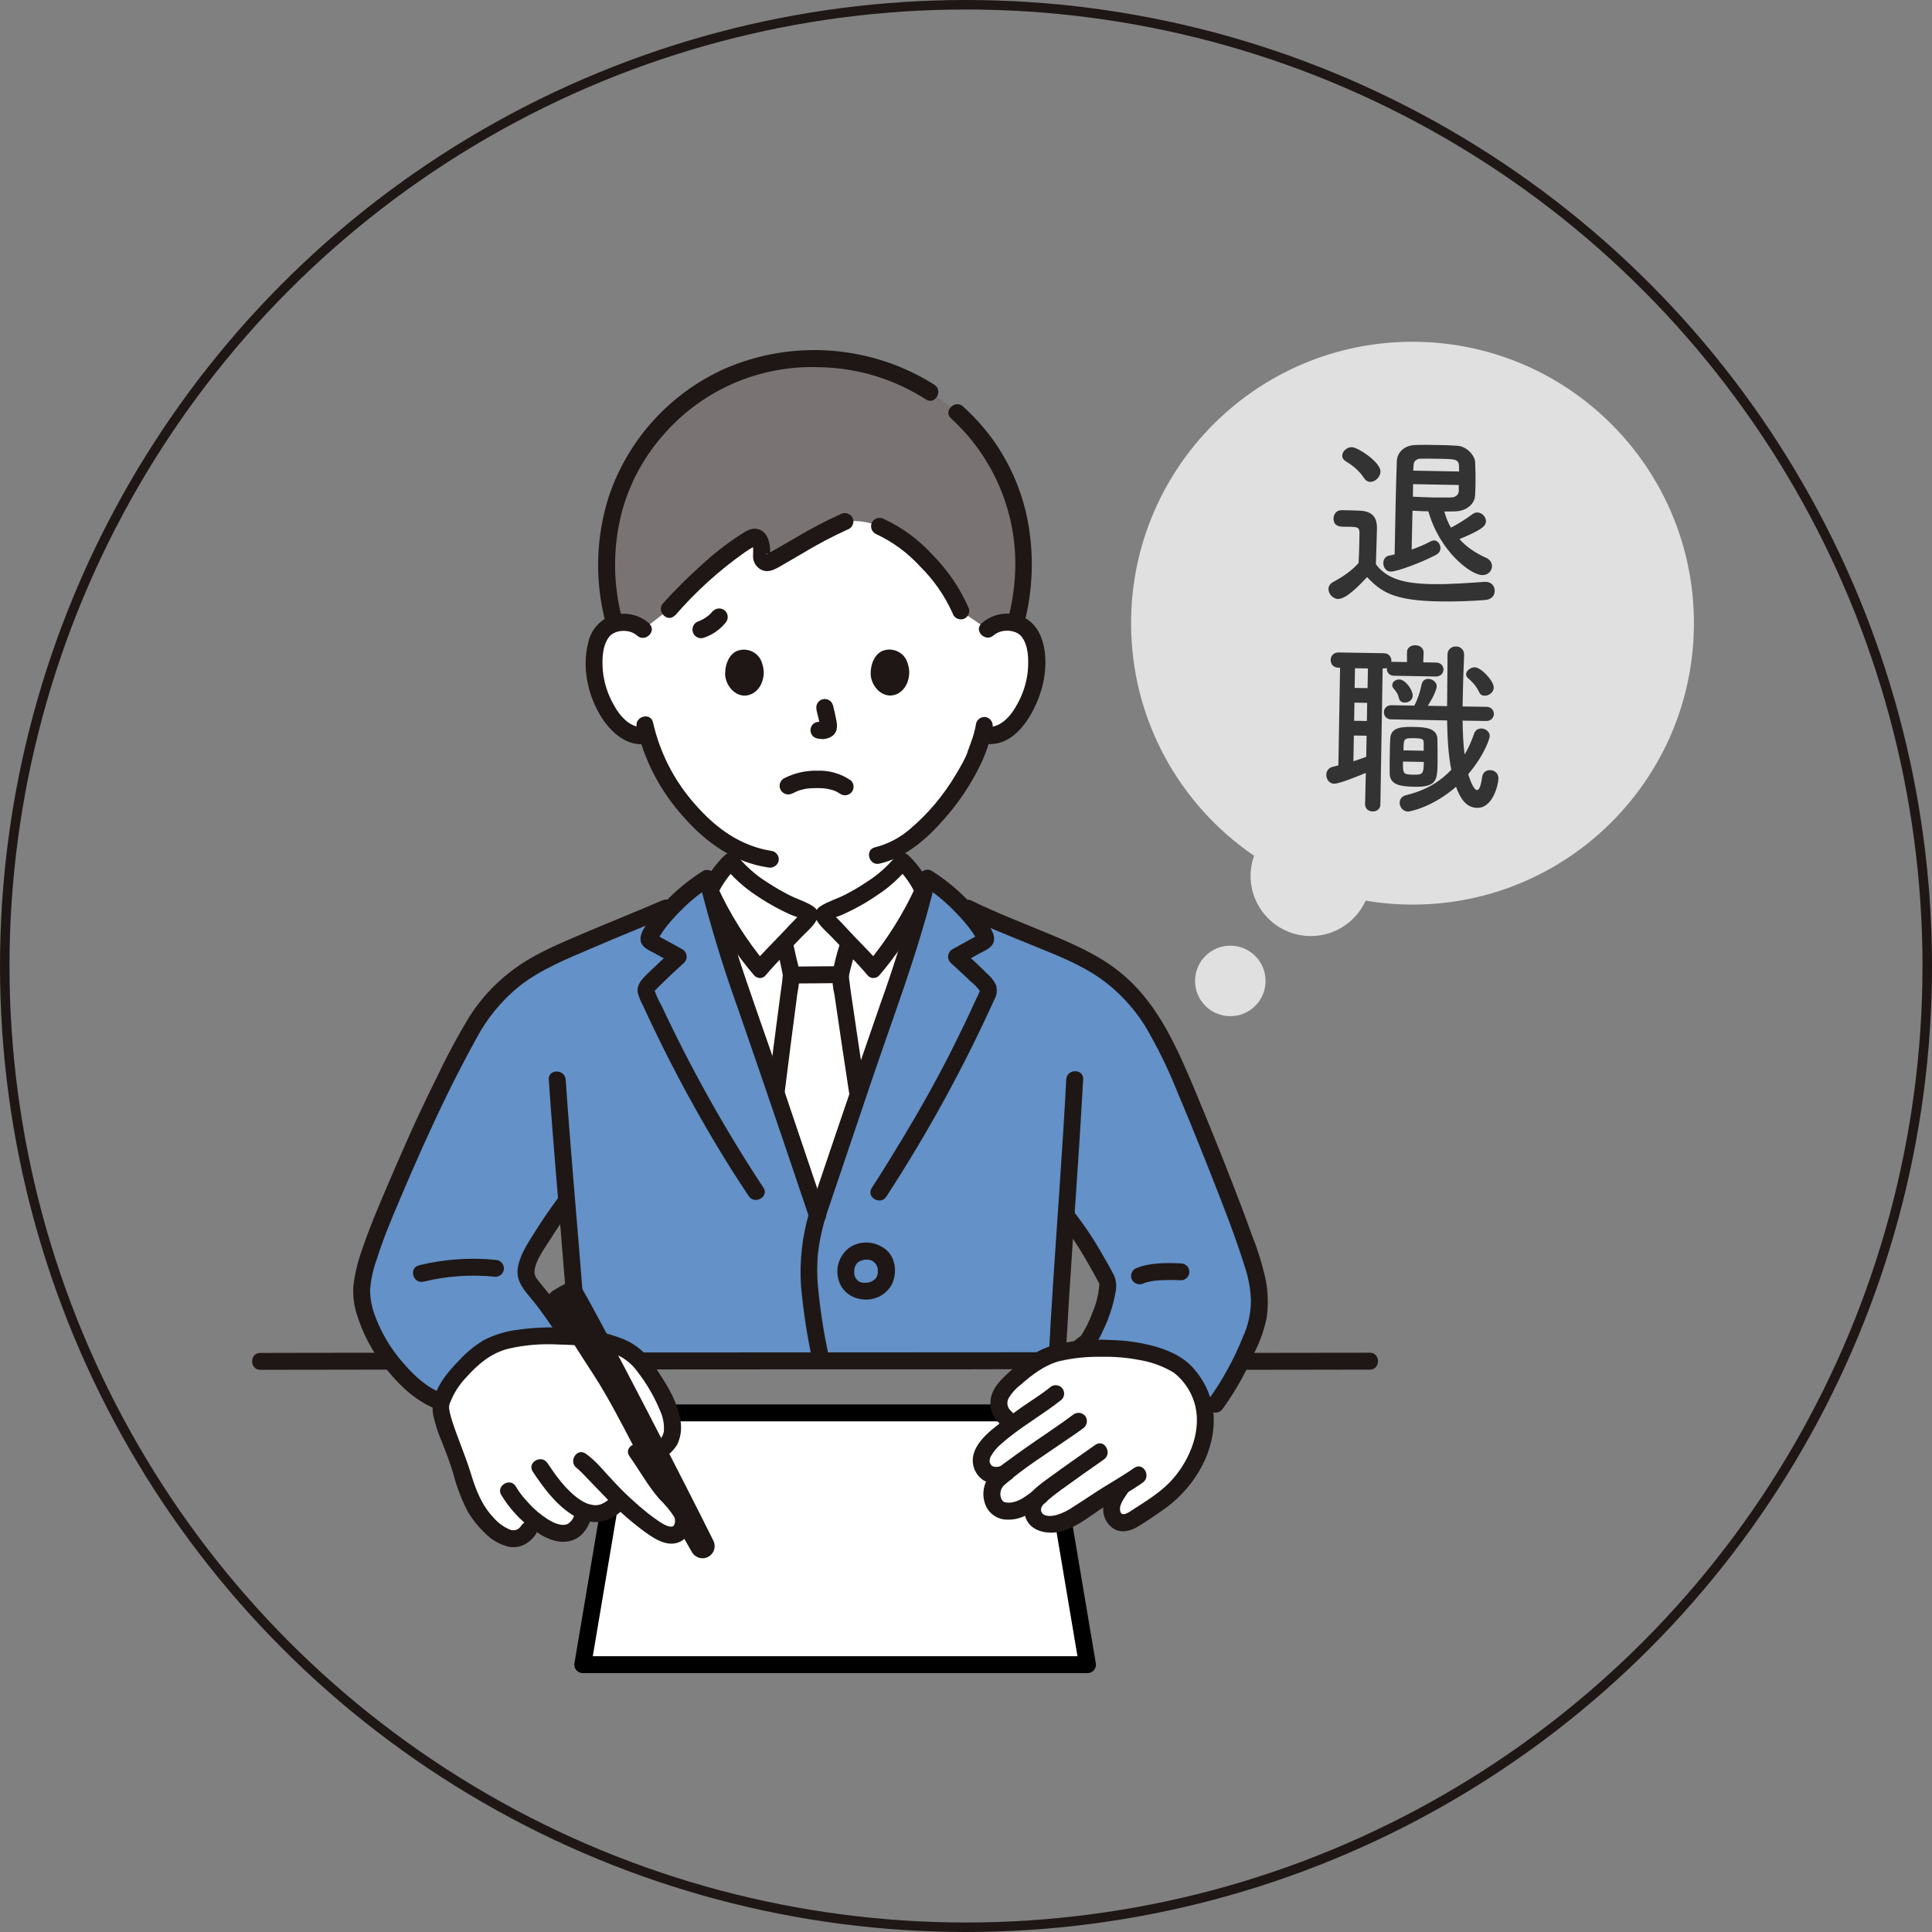 <?xml version="1.0" encoding="UTF-8"?><svg id="_レイヤー_2" xmlns="http://www.w3.org/2000/svg" viewBox="0 0 203.28 203.28"><rect x="0" y="0" width="203.28" height="203.28" fill="#808080" stroke="none"/><defs><style>.cls-1,.cls-2{fill:#fff;}.cls-3{fill:#797473;}.cls-4{fill:#e0e0e0;}.cls-5{fill:#333;}.cls-6{fill:#6391c8;}.cls-2{stroke:#000;stroke-linecap:round;stroke-linejoin:round;stroke-width:1.78px;}.cls-7{fill:none;stroke:#1f1715;stroke-miterlimit:10;}.cls-8{fill:#1f1715;}</style></defs><g id="_レイヤー_6"><g><polygon class="cls-2" points="114.42 175.15 61.32 175.15 65.78 148.66 109.96 148.66 114.42 175.15"/><path class="cls-1" d="M86.68,96.2c.2-.17,.42-.3,.67-.38,3.45-1.39,6.34-3.51,7.6-5.2,1.16,1.06,1.58,1.9,2.28,3.25-1.67,6.57-4.32,13.54-6.46,19.86l-4.77,14.13-4.77-14.13c-2.16-6.39-4.84-13.43-6.51-20.05,.51-1.16,1.26-2.2,2.18-3.06,1.26,1.7,4.14,3.82,7.6,5.2,.25,.08,.48,.21,.67,.38h1.51Z"/><path class="cls-1" d="M83.79,121.34c-.71-2.09-1.41-4.18-2.12-6.26,.67-5.51,1.6-12.25,1.6-12.44,0-.34-.55-2.61-.7-3.37l-.02-.08c.26-.27,.51-.54,.76-.81,.99-1.09,1.58-1.58,1.69-1.77,.08-.12,.24-.26,.15-.41h1.52c-.08,.15,.08,.29,.15,.41,.12,.19,.7,.68,1.69,1.77,.25,.27,.51,.55,.77,.82-.07,.27-.1,.41-.1,.41-.1,.42-.76,2.52-.77,3.13,0,.33,.96,6.66,1.83,12.51-1.42,4.2-2.84,8.41-4.26,12.61l-2.2-6.53Z"/><path class="cls-1" d="M103.91,66.23c.57-.53,1.33-.8,2.1-.77,.99-.03,1.92,.48,2.42,1.35,.82,1.43,.79,4.06,.24,5.68-.39,1.15-1.03,2.92-2.58,4.18-.69,.57-1.58,.83-2.47,.71l-.28-.05c-.24,.84-.59,1.73-.72,2.13-.58,1.58-3.68,6.95-7.68,9.43v1.73c-1.26,1.7-4.14,3.82-7.6,5.2-.25,.08-.48,.21-.67,.38h-1.52c-.2-.17-.42-.3-.67-.38-3.45-1.39-6.34-3.51-7.6-5.2v-1.62c-1.79-1.06-3.38-2.44-4.67-4.07-1.91-2.19-3.32-4.78-4.11-7.58-.92,.17-1.87-.09-2.59-.69-1.54-1.26-2.18-3.03-2.58-4.18-.55-1.63-.59-4.26,.24-5.68,.5-.86,1.43-1.38,2.42-1.34,.77-.03,1.53,.24,2.1,.77,0,0-3.25-18.84,18.15-18.84s18.07,18.84,18.07,18.84Z"/><path class="cls-8" d="M92.53,102.61c1.65-1.93,3.08-4.03,4.29-6.26,.29-.55,.57-1.11,.84-1.67,.19-.3,.32-.63,.37-.98-.05-.33-.17-.65-.37-.92-.53-1.04-1.24-1.98-2.08-2.79-.36-.35-.94-.33-1.28,.03-.04,.05-.08,.1-.12,.15-.86,1.04-1.88,1.94-3.02,2.65-.73,.49-1.48,.93-2.26,1.33-.82,.42-1.78,.69-2.55,1.19-1.51,.99,.34,2.4,1.07,3.16,1.29,1.36,2.65,2.68,3.86,4.11,.74,.88,2-.39,1.26-1.26-.98-1.15-2.07-2.19-3.1-3.3-.45-.48-.89-.97-1.36-1.43l-.43-.43s-.08-.09-.13-.14c.2,.22-.02-.04-.08-.15l.12,.45v-.15s-.25,.63-.25,.63c.25-.26,.89-.4,1.24-.55,.42-.19,.84-.39,1.25-.6,.86-.44,1.69-.93,2.48-1.48,1.31-.85,2.47-1.91,3.44-3.14l-1.4,.18c.85,.84,1.54,1.82,2.05,2.9v-.9c-1.33,2.91-3.04,5.64-5.09,8.1-.74,.87,.52,2.14,1.26,1.26Z"/><path class="cls-8" d="M80.56,101.35c-2.05-2.46-3.76-5.19-5.09-8.1v.9c.51-1.08,1.2-2.06,2.05-2.9l-1.4-.18c.97,1.22,2.13,2.28,3.44,3.14,.77,.53,1.57,1,2.39,1.43,.44,.23,.88,.44,1.34,.64,.35,.15,.98,.29,1.24,.55l-.26-.63v.15s.14-.45,.14-.45c-.04,.07-.31,.39-.08,.15-.04,.04-.08,.09-.13,.14-.13,.13-.26,.26-.39,.39-.48,.48-.94,.98-1.4,1.47-1.03,1.1-2.13,2.15-3.1,3.3-.74,.87,.52,2.14,1.26,1.26,1.19-1.41,2.53-2.71,3.8-4.05,.73-.77,2.67-2.23,1.13-3.23-.74-.48-1.67-.74-2.46-1.15-.78-.4-1.54-.84-2.27-1.32-1.17-.72-2.22-1.63-3.1-2.7-.26-.43-.82-.56-1.25-.3-.05,.03-.1,.07-.15,.12-.83,.79-1.52,1.7-2.04,2.71-.18,.27-.31,.56-.39,.87,0,.36,.11,.71,.31,1.01,.28,.59,.57,1.18,.88,1.76,1.2,2.23,2.64,4.33,4.29,6.26,.73,.88,1.99-.39,1.26-1.26Z"/><path class="cls-8" d="M83.5,103.48c1.59,0,3.18-.03,4.77-.04,.49,0,.89-.4,.89-.89s-.4-.89-.89-.89c-1.59,0-3.18,.04-4.77,.04-.49,0-.89,.4-.89,.89s.4,.89,.89,.89Z"/><path class="cls-8" d="M81.71,99.51c.12,.61,.27,1.23,.4,1.84,.06,.29,.13,.57,.18,.86,.03,.13,.05,.25,.07,.38,.04,.21,.02-.16,0,.05-.05,.69-.17,1.39-.26,2.07-.45,3.47-.91,6.93-1.34,10.4,0,.49,.4,.89,.89,.89,.49-.01,.88-.4,.89-.89,.43-3.51,.89-7.01,1.35-10.52,.13-.67,.21-1.34,.24-2.02-.05-.58-.16-1.15-.32-1.7-.13-.61-.28-1.22-.4-1.84-.23-1.12-1.95-.65-1.72,.47h0Z"/><path class="cls-8" d="M91.02,114.44c-.5-3.34-1.01-6.68-1.49-10.02-.04-.25-.07-.49-.1-.74-.02-.11-.03-.22-.04-.33-.03-.23,0,.03-.02-.12-.03-.2-.05-.4-.04-.59,0-.06,0-.05,0,.02,.01-.07,.02-.13,.04-.2,.03-.12,.05-.23,.08-.35,.07-.3,.15-.6,.23-.9,.13-.45,.27-.91,.39-1.36,.29-1.11-1.43-1.59-1.72-.47-.33,1.03-.6,2.08-.78,3.14-.01,.72,.06,1.43,.23,2.13,.49,3.42,1.01,6.84,1.53,10.27,.13,.47,.62,.75,1.1,.62,.47-.14,.74-.62,.62-1.1h0Z"/><path class="cls-6" d="M56.63,142.05l-10.34,5.39c-3.99-1.39-8.93-8.31-8.15-12.58,.46-2.51,1.4-4.79,2.3-7.02,1.59-3.94,5.07-11.71,6.63-14.68,.87-1.65,1.76-3.44,2.7-5.09,1.7-2.96,4.23-5.35,7.28-6.88,4.36-2.2,9.79-4.22,14.06-6.12,1-1,2.11-1.89,3.31-2.65,1.63,6.98,4.52,14.52,6.82,21.31l4.77,14.13,4.77-14.13c2.29-6.79,5.19-14.33,6.82-21.31,1.22,.77,2.34,1.68,3.36,2.7,3.65,1.91,8.28,3.51,12.32,5.36,3.63,1.65,6.61,4.44,8.52,7.94,.99,1.83,1.92,3.8,2.63,5.45,1.41,3.27,6.27,15.16,7.62,19.8,.52,1.78,.77,4.2,.04,6.17-1.06,2.8-2.46,5.46-4.16,7.91l-15.31-5.24c.38-.28,1.79-1.36,1.79-1.36,.9-1.2,2.41-4.9,2.12-6.4-1.03-1.94-2.66-4.84-4.34-6.87-.34,5.06-.69,10.31-.95,15.29-10.27,0-32.94,.02-43.64,.03h-6.64c-.37-5.48-.86-11.3-1.31-16.82-.18,.2-.29,.32-.29,.32-1.27,1.71-2.42,3.49-3.45,5.36-1.13,2.33-.45,2.59,1.06,4.49,.75,.95,1.67,2.26,2.76,3.89l-3.08,1.61Z"/><path class="cls-3" d="M78.01,39.03c-1.86,.67-3.62,1.61-5.22,2.78-5.46,3.89-8.79,10.12-8.99,16.82-.07,2.35,.22,4.71,.86,6.97,.3-.09,.61-.14,.93-.15,.77-.03,1.53,.24,2.1,.77l2.7-2.1c2.19-2.44,6.06-6.12,8.77-7.54,.32-.17,.73,.06,.86,.59,.11,.42,.13,.85,.08,1.27-.07,.36,.17,.71,.53,.77,.14,.03,.28,0,.41-.06,1.94-1.08,5.39-3.24,7.84-4.27,1.34-.17,2.69,.04,3.91,.61,1.12,.49,2.15,1.16,3.07,1.98,2.19,1.89,4.29,4.47,5.22,6.81l2.83,1.94c.57-.53,1.33-.8,2.1-.77,.29,0,.57,.05,.85,.13,.64-2.26,.92-4.6,.83-6.95-.36-8.49-4.69-13.76-8.88-16.75-3.79-2.77-8.38-4.23-13.07-4.17-2.64-.02-5.25,.42-7.74,1.3Z"/><path class="cls-8" d="M60.48,139.99c-.87-1.31-1.76-2.61-2.72-3.86-.38-.49-.82-.96-1.18-1.47-.25-.26-.37-.61-.34-.96,.14-1.13,1.01-2.27,1.6-3.21,.72-1.14,1.48-2.26,2.28-3.35,.24-.43,.1-.97-.32-1.22-.43-.24-.96-.1-1.22,.32-.85,1.15-1.65,2.34-2.41,3.55-.71,1.13-1.53,2.38-1.7,3.73-.17,1.36,.77,2.32,1.57,3.3,1.06,1.29,1.98,2.68,2.9,4.07,.63,.95,2.18,.06,1.54-.9h0Z"/><path class="cls-8" d="M44.57,134.85c2.47-.6,5.03-.77,7.56-.51,.49,0,.89-.4,.89-.89-.01-.49-.4-.88-.89-.89-2.69-.27-5.41-.07-8.04,.57-1.11,.27-.64,1.99,.47,1.72h0Z"/><path class="cls-8" d="M111.72,128.72c.87,1.12,1.66,2.3,2.37,3.53,.36,.61,.72,1.23,1.06,1.86,.14,.26,.28,.51,.42,.77l.11,.2c-.03-.16-.03-.19-.02-.1,0,.1,.01,.2,0,.3-.09,1-.34,1.99-.75,2.91-.32,.89-.75,1.74-1.29,2.52l.32-.32c-.37,.29-.75,.57-1.13,.86-.41,.26-.55,.79-.32,1.22,.25,.42,.79,.56,1.22,.32,.58-.36,1.11-.8,1.55-1.32,.3-.46,.57-.95,.79-1.46,.62-1.26,1.06-2.6,1.31-3.98,.15-.62,.1-1.26-.15-1.85-.38-.74-.8-1.47-1.22-2.19-.89-1.58-1.9-3.09-3.02-4.52-.35-.35-.91-.35-1.26,0-.34,.35-.34,.91,0,1.26h0Z"/><path class="cls-8" d="M120.35,135.01c-.26,.11-.02,0,.04-.01,.07-.02,.15-.05,.22-.07,.16-.04,.32-.08,.48-.11,.08-.02,.17-.03,.26-.04,.1-.01,.09-.01-.04,0l.13-.02c.18-.02,.37-.04,.55-.05,.75-.04,1.51-.05,2.26,0,.49,0,.89-.4,.89-.89,0-.49-.4-.88-.89-.89-1.59-.06-3.32-.1-4.8,.55-.42,.25-.57,.79-.32,1.22,.26,.41,.79,.55,1.22,.32h0Z"/><path class="cls-8" d="M130.68,144.13c6.23,0,7.88-.02,13.45-.02,1.15,0,1.15-1.78,0-1.78-6.34,0-12.14,.02-13.45,.02-1.15,0-1.15,1.78,0,1.78h0Z"/><path class="cls-8" d="M27.39,144.13c6.23,0,7.88-.02,13.45-.02,1.15,0,1.15-1.78,0-1.78-6.34,0-12.14,.02-13.45,.02-1.15,0-1.15,1.78,0,1.78h0Z"/><path class="cls-8" d="M67.58,144.09c5.2,0,10.4,0,15.6-.01h17.67c2.75-.01,5.51-.01,8.26-.02,1.15,0,1.15-1.78,0-1.78-5.23,0-10.47,0-15.7,.01-5.88,0-11.76,0-17.64,.01h-8.18c-1.15,0-1.15,1.79,0,1.79h0Z"/><path class="cls-8" d="M69.64,94.75c-2.61,1.13-5.25,2.18-7.86,3.29-2.43,1.04-4.97,2.05-7.16,3.54-2.06,1.4-3.82,3.2-5.17,5.29-1.31,2.16-2.5,4.38-3.58,6.67-1.86,3.72-3.54,7.53-5.17,11.36-.91,2.14-1.83,4.28-2.57,6.49-.47,1.27-.79,2.59-.95,3.93-.06,.92,.04,1.84,.29,2.73,.67,2.29,1.81,4.42,3.37,6.23,1.38,1.69,3.12,3.28,5.21,4.03,1.08,.39,1.55-1.33,.47-1.72-1.63-.59-3.02-1.92-4.13-3.22-1.29-1.47-2.29-3.16-2.96-5-.31-.82-.47-1.7-.49-2.57,.07-1.11,.3-2.21,.69-3.26,.66-2.14,1.54-4.21,2.41-6.27,1.58-3.74,3.23-7.45,5.01-11.1,.97-2,2.01-3.97,3.08-5.92,1.13-2.14,2.69-4.02,4.58-5.54,2.2-1.71,4.87-2.79,7.41-3.88,2.79-1.21,5.62-2.33,8.42-3.53,.42-.25,.57-.79,.32-1.22-.26-.41-.79-.56-1.22-.32h0Z"/><path class="cls-8" d="M57.74,113.59c.5,7.33,1.18,14.65,1.75,21.98,.17,2.18,.34,4.36,.49,6.55,.08,1.14,1.86,1.15,1.78,0-.53-7.61-1.22-15.21-1.82-22.81-.15-1.9-.29-3.81-.42-5.71-.08-1.14-1.86-1.15-1.78,0h0Z"/><path class="cls-8" d="M101.33,96.32c2.47,1.21,5.04,2.22,7.58,3.26,2.33,.95,4.7,1.87,6.78,3.31,1.92,1.34,3.55,3.07,4.79,5.06,1.25,2.12,2.34,4.32,3.26,6.6,.05,.11,.1,.22,.14,.34l.1,.24c.12,.29,.25,.58,.37,.88,.3,.72,.6,1.45,.9,2.17,.71,1.74,1.41,3.49,2.1,5.24,1.3,3.29,2.61,6.6,3.66,9.98,.36,1.09,.56,2.23,.61,3.38,0,1.36-.29,2.7-.86,3.93-.94,2.34-2.16,4.55-3.63,6.59-.25,.43-.1,.97,.32,1.22,.43,.24,.96,.1,1.22-.32,1.33-1.84,2.44-3.83,3.33-5.92,.59-1.15,1.02-2.38,1.28-3.66,.18-1.31,.15-2.63-.1-3.93-.35-1.61-.84-3.19-1.45-4.72-.66-1.85-1.36-3.68-2.07-5.51-1.29-3.31-2.62-6.6-3.99-9.88-1.8-4.27-3.71-8.68-7.26-11.81-2.22-1.96-4.8-3.15-7.5-4.29-2.9-1.22-5.85-2.33-8.67-3.71-1.03-.5-1.93,1.03-.9,1.54h0Z"/><path class="cls-8" d="M112.19,113.57c-.39,7.34-.95,14.67-1.42,22-.14,2.18-.27,4.37-.39,6.55-.06,1.15,1.72,1.14,1.78,0,.42-7.62,.98-15.22,1.47-22.83,.12-1.9,.23-3.81,.34-5.72,.06-1.15-1.72-1.14-1.78,0Z"/><path class="cls-8" d="M86.85,128.1c1.63-4.84,3.27-9.67,4.9-14.51,1.5-4.43,3.12-8.83,4.54-13.29,.8-2.52,1.54-5.07,2.15-7.65l-1.31,.54c1.18,.74,2.26,1.62,3.23,2.62,.52,.51,1.01,1.06,1.47,1.63,.19,.24,.38,.49,.55,.75,.08,.12,.16,.24,.23,.36,.03,.05,.21,.38,.21,.32l.12-.45c.13-.12,.09-.11-.12,.02l-.38,.21-.75,.41-1.5,.83c-.43,.26-.56,.81-.31,1.23,.04,.06,.08,.12,.13,.17,.71,.65,1.42,1.29,2.11,1.97,.36,.27,.67,.59,.94,.95,.12,.23,.06-.11,0,.13-.09,.26-.2,.51-.34,.75-.76,1.68-1.56,3.34-2.38,4.99-1.62,3.23-3.38,6.39-5.24,9.48-1.1,1.83-2.22,3.65-3.38,5.44-.62,.97,.92,1.87,1.54,.9,4.3-6.6,8.09-13.51,11.34-20.68,.28-.47,.35-1.04,.2-1.57-.23-.48-.57-.9-.98-1.24-.82-.83-1.69-1.62-2.55-2.4l-.18,1.4,1.97-1.09c.55-.3,1.32-.57,1.5-1.24,.27-.97-.92-2.24-1.47-2.93-1.42-1.78-3.13-3.31-5.06-4.52-.43-.25-.98-.1-1.23,.34-.04,.06-.06,.13-.08,.2-1.15,4.6-2.53,9.14-4.14,13.6-1.57,4.53-3.13,9.07-4.67,13.62l-2.78,8.23c-.37,1.09,1.35,1.56,1.72,.47h0Z"/><path class="cls-8" d="M80.32,124.96c-4.04-6.13-7.63-12.55-10.74-19.2-.27-.45-.49-.93-.66-1.42-.01-.06-.06-.14-.07-.05,0-.04,.17-.18,.22-.23,.17-.17,.34-.34,.51-.51,.78-.77,1.59-1.52,2.41-2.26,.35-.35,.34-.92-.01-1.27-.05-.05-.11-.09-.17-.13l-1.5-.83-.75-.41-.38-.21c-.2-.14-.24-.15-.12-.02l.12,.45c0,.08,.14-.21,.17-.26,.08-.14,.17-.28,.26-.42,.16-.24,.32-.47,.5-.69,.47-.59,.98-1.16,1.52-1.69,.97-1,2.06-1.87,3.23-2.62l-1.31-.54c1.15,4.6,2.53,9.14,4.14,13.6,1.57,4.54,3.13,9.08,4.67,13.62l2.78,8.23c.37,1.08,2.09,.62,1.72-.47-1.63-4.83-3.27-9.67-4.9-14.51-1.5-4.43-3.12-8.83-4.54-13.29-.8-2.52-1.54-5.07-2.15-7.65-.14-.48-.63-.75-1.11-.62-.07,.02-.14,.05-.2,.08-1.93,1.21-3.65,2.74-5.06,4.52-.55,.69-1.74,1.96-1.47,2.93,.18,.64,.88,.9,1.41,1.19l2.06,1.14-.18-1.4c-.76,.69-1.52,1.39-2.26,2.11-.65,.64-1.54,1.33-1.35,2.35,.13,.46,.31,.91,.54,1.32,.22,.47,.44,.94,.66,1.42,.44,.93,.89,1.85,1.34,2.77,1.72,3.47,3.58,6.88,5.56,10.21,1.14,1.91,2.33,3.8,3.57,5.65,.63,.95,2.18,.06,1.54-.9h0Z"/><path class="cls-8" d="M91.89,132.74c.07,.06,.14,.12,.2,.19,.04,.03,.07,.07,.1,.11,0,.02-.12-.18-.08-.1,.01,.03,.04,.06,.06,.09,.05,.08,.08,.16,.13,.24s-.07-.13-.05-.12c.01,.02,.02,.04,.02,.06,.02,.05,.04,.11,.05,.16,.04,.08,.06,.18,.06,.27,0,0-.02-.25-.02-.11,0,.02,0,.04,0,.06,0,.06,0,.11,0,.17,0,.04,0,.08,0,.13,0,.02,0,.04,0,.06,0,.14,.02-.12,.02-.11,0,.1-.02,.2-.06,.29-.01,.05-.03,.09-.04,.14,0,.02-.01,.04-.02,.06-.02,.01,.09-.2,.05-.12-.05,.09-.09,.19-.15,.28-.02,.04-.04,.07-.07,.1-.02,.01,.14-.16,.07-.1-.02,.02-.04,.04-.06,.06-.03,.03-.06,.06-.09,.09-.02,.02-.04,.04-.07,.06-.08,.07,.16-.11,.07-.06s-.16,.11-.25,.16c-.04,.02-.09,.04-.14,.07-.07,.04,.11-.04,.11-.04-.03,0-.06,.02-.09,.03-.1,.04-.2,.07-.31,.09-.02,0-.12,0-.14,.03,0,0,.24-.03,.1-.01-.03,0-.06,0-.09,0-.1,0-.2,0-.3,0-.05,0-.11,0-.16-.01-.02,0,.22,.04,.12,.02-.04,0-.07-.01-.11-.02-.1-.02-.19-.05-.28-.08,0,0-.06-.03-.06-.02,0,0,.18,.08,.11,.04-.05-.03-.11-.05-.16-.08s-.09-.06-.13-.09c-.12-.08,.14,.13,.04,.03-.07-.07-.14-.15-.21-.22,.18,.18,.07,.09,.03,.02-.03-.04-.05-.08-.08-.13-.02-.04-.04-.08-.06-.11-.03-.06-.02-.13,.04,.1,0-.03-.02-.05-.03-.08-.03-.09-.06-.18-.07-.27-.02-.05-.03-.1-.03-.15,0-.02,.02,.23,.02,.13,0-.03,0-.06,0-.09,0-.1,0-.2,0-.3,0-.04,0-.09,.01-.13,0-.09-.01,.15-.02,.13,0-.04,0-.07,.02-.11,.02-.09,.04-.18,.07-.27,.01-.04,.08-.21,.02-.05s0-.01,.03-.05c.04-.09,.1-.17,.15-.25,.08-.12-.13,.15-.03,.04,.04-.04,.08-.09,.12-.13,.06-.06,.21-.14,0,0,.04-.03,.09-.06,.13-.09s.11-.06,.16-.09c.02-.01,.04-.02,.06-.03,.13-.07-.17,.06-.06,.03,.11-.04,.22-.07,.34-.1,.02,0,.04,0,.07-.01,.17-.03-.05,.02-.07,0,.02,.01,.14-.01,.16-.01,.13,0,.25,0,.37,0,.09,0-.12-.02-.12-.02,.03,0,.06,.01,.09,.02,.06,.01,.12,.03,.18,.04s.12,.04,.18,.06c.03,0,.11,.04-.02-.01-.15-.06,0,0,.02,.01,.05,.02,.1,.05,.14,.08,.06,.04,.25,.19,.03,0,.17,.16,.4,.25,.63,.26,.49,0,.89-.4,.89-.89,0-.24-.09-.46-.26-.63-1.05-.86-2.53-.97-3.69-.26-1.06,.71-1.58,2.01-1.3,3.25,.11,.57,.4,1.1,.82,1.5,.5,.45,1.14,.72,1.82,.77,1.24,.13,2.44-.5,3.03-1.6,.56-1.2,.41-2.8-.67-3.67-.17-.16-.4-.25-.63-.26-.49,0-.89,.4-.89,.89,0,.24,.09,.46,.26,.63h0Z"/><path class="cls-8" d="M68.32,65.6c-1.21-1.08-2.95-1.33-4.42-.64-1.03,.54-1.77,1.51-2.01,2.65-.69,2.67-.01,5.73,1.49,8.01,1.02,1.53,2.62,2.92,4.58,2.66,.49-.02,.88-.41,.89-.89,0-.43-.41-.96-.89-.89-1.61,.21-2.72-1.11-3.42-2.4-.61-1.09-.99-2.29-1.11-3.53-.09-1.14-.08-2.61,.66-3.56,.59-.75,2.12-.88,2.95-.13,.85,.76,2.12-.49,1.26-1.26h0Z"/><path class="cls-8" d="M104.54,66.86c.83-.75,2.37-.62,2.95,.13,.74,.95,.74,2.43,.66,3.56-.12,1.24-.5,2.44-1.11,3.53-.7,1.29-1.81,2.62-3.42,2.4-.49,0-.89,.4-.89,.89,.01,.49,.4,.88,.89,.89,3.24,.43,5.23-3.19,5.99-5.81,.65-2.26,.68-5.83-1.53-7.29-1.52-.94-3.47-.76-4.8,.43-.86,.77,.41,2.03,1.26,1.26h0Z"/><path class="cls-8" d="M102.71,76.1c-.12,.72-.32,1.42-.58,2.1-.09,.27-.19,.54-.29,.8-.03,.09-.06,.18-.09,.27-.01,.03-.09,.22-.04,.11,.05-.12-.05,.1-.06,.14-.04,.08-.08,.16-.11,.24-.09,.18-.18,.36-.28,.54-.23,.43-.48,.86-.74,1.28-1.28,2.15-2.91,4.08-4.82,5.69-1.05,.9-2.29,1.54-3.63,1.88-1.12,.26-.64,1.98,.47,1.72,2.73-.63,4.99-2.61,6.78-4.67,1.55-1.74,2.85-3.68,3.86-5.78,.59-1.22,1.01-2.51,1.25-3.85,.11-.47-.16-.95-.62-1.1-.47-.13-.96,.15-1.1,.62h0Z"/><path class="cls-8" d="M66.98,76.5c.81,3.51,2.5,6.76,4.92,9.43,2.34,2.69,5.32,4.81,8.91,5.34,.47,.11,.95-.16,1.1-.62,.13-.47-.15-.96-.62-1.1-3.32-.49-5.96-2.4-8.12-4.88-2.2-2.46-3.73-5.43-4.46-8.65-.24-1.12-1.96-.65-1.72,.47h0Z"/><path class="cls-8" d="M98.32,40.48c-6.59-4.15-14.81-4.8-21.97-1.73-5.8,2.57-10.26,7.46-12.29,13.48-1.39,4.35-1.5,9.02-.3,13.43,.29,1.11,2.01,.64,1.72-.47-1-3.71-1.02-7.63-.04-11.35,.78-2.88,2.19-5.56,4.14-7.83,4.12-4.91,10.28-7.63,16.68-7.37,3.96,.07,7.83,1.24,11.16,3.39,.97,.62,1.86-.92,.9-1.54h0Z"/><path class="cls-8" d="M107.76,65.65c.94-3.62,1.06-7.41,.33-11.07-.61-3.03-1.87-5.9-3.68-8.4-.91-1.24-1.94-2.38-3.08-3.41-.85-.77-2.12,.49-1.26,1.26,4.28,3.9,6.73,9.42,6.76,15.21,0,2.01-.26,4-.78,5.94-.28,1.11,1.44,1.59,1.72,.47h0Z"/><path class="cls-8" d="M92.09,56.15c1.78,.82,3.38,1.98,4.7,3.43,1.45,1.42,2.61,3.1,3.44,4.94,.14,.47,.62,.74,1.1,.62,.47-.13,.75-.62,.62-1.1-.9-2.09-2.19-4-3.79-5.62-1.45-1.61-3.21-2.91-5.17-3.82-.43-.23-.96-.09-1.22,.32-.24,.43-.1,.97,.32,1.22h0Z"/><path class="cls-8" d="M71.03,64.76c2.17-2.51,4.63-4.74,7.34-6.65,.28-.19,.56-.37,.85-.54,.05-.03,.28-.12,.29-.17l-.37-.09,.02,.02c-.03,.08,.06,.22,.07,.31,.06,.39-.04,.79,.03,1.18,.08,.43,.33,.81,.69,1.04,.78,.5,1.49,.1,2.19-.3,.7-.4,1.41-.82,2.12-1.23,1.64-1,3.34-1.9,5.09-2.69,.42-.25,.57-.79,.32-1.22-.26-.41-.79-.56-1.22-.32-1.57,.7-3.09,1.5-4.57,2.38-.74,.42-1.47,.86-2.21,1.28-.28,.16-.56,.33-.84,.48,.02,0-.22,.11-.22,.12-.03-.35,.41,.09,.39,.11,.06-.07,.03-.38,.03-.48,0-.85-.23-1.91-1.11-2.27-.79-.31-1.49,.2-2.14,.62-1.4,.92-2.72,1.96-3.95,3.09-1.42,1.27-2.78,2.62-4.06,4.04-.77,.85,.49,2.12,1.26,1.26h0Z"/><path class="cls-8" d="M85.13,127.63c-.73,2.49-1.02,5.09-.85,7.68,.24,2.67,.65,5.31,1.22,7.93,.23,1.12,1.95,.65,1.72-.47-.54-2.46-.93-4.95-1.16-7.45-.1-1.11-.1-2.23-.01-3.34,.15-1.31,.42-2.6,.8-3.87,.31-1.11-1.41-1.58-1.72-.47h0Z"/><path class="cls-1" d="M68.9,152.83c4.15-1.6,.33-7.04-1.32-9.33-2.01-2.78-7.14-2.92-9.66-2.95-2.23-.02-5.52,.27-7.34,1.72-1.27,1.02-3.1,2.72-3.94,4.72-.09,.21-.16,.42-.22,.64-.35,1.16,1.18,4.24,1.82,6.18,.49,1.51,.86,3.07,1.59,4.49,.86,1.66,3.99,5.32,5.8,2.66l.73-.93c1.97,1.56,4.3,2.26,5.13-1,1.1,.42,2.26,.3,3.39-.82l4.02-5.39Z"/><path class="cls-8" d="M52.75,157.31c.82,1.35,1.89,2.54,3.16,3.49,1.25,.97,2.96,1.89,4.55,1.17,.95-.43,1.47-1.37,1.79-2.32,.13-.47-.15-.97-.62-1.1-.47-.13-.97,.15-1.1,.62-.06,.21-.14,.4-.25,.59-.05,.1-.11,.19-.18,.28,.11-.15-.08,.08-.11,.11-.04,.04-.27,.2-.09,.09-.07,.04-.15,.09-.23,.13-.11,.07,.14-.02-.09,.03-.06,.01-.34,.06-.08,.03-.18,.02-.35,.02-.53,0,.25,.03-.06-.02-.1-.03-.09-.02-.19-.05-.28-.08s-.19-.07-.28-.1c.19,.08-.11-.05-.14-.07-.18-.09-.36-.19-.54-.3-.74-.47-1.41-1.03-1.99-1.68-.15-.16-.31-.33-.45-.5-.07-.08-.14-.16-.21-.25-.02-.03-.22-.28-.1-.12-.22-.28-.42-.58-.6-.89-.57-.99-2.12-.1-1.54,.9h0Z"/><path class="cls-8" d="M56.05,154.83c1.1,1.66,2.35,3.36,4.03,4.47,.77,.55,1.69,.84,2.64,.85,1.06-.07,2.06-.53,2.79-1.3,.83-.8-.43-2.06-1.26-1.26-.27,.27-.59,.49-.93,.65-.26,.11-.55,.15-.83,.13-.27-.04-.54-.1-.79-.2-.35-.16-.67-.35-.97-.58-1.25-.94-2.25-2.33-3.13-3.65-.63-.95-2.18-.06-1.54,.9h0Z"/><path class="cls-8" d="M54.85,160.51c-.24,.45-.79,.63-1.25,.41-.65-.28-1.22-.71-1.68-1.25-1.26-1.33-1.86-2.93-2.39-4.67-.58-1.9-1.4-3.71-1.99-5.6-.12-.36-.21-.72-.27-1.09-.05-.26-.01-.52,.1-.76,.38-.96,.93-1.84,1.65-2.59,1.24-1.4,2.59-2.56,4.42-3.04,1.7-.4,3.45-.55,5.2-.46,2.89,.07,6.59,.28,8.42,2.85,1.02,1.31,1.85,2.76,2.47,4.3,.26,.63,.37,1.32,.32,2.01-.12,.64-.57,1.16-1.19,1.36-.47,.14-.74,.62-.62,1.1,.13,.47,.62,.75,1.1,.62,.89-.3,1.64-.91,2.12-1.72,.38-.8,.49-1.69,.33-2.56-.26-1.74-1.22-3.38-2.17-4.84-.44-.7-.92-1.37-1.44-2.01-.65-.72-1.45-1.28-2.34-1.65-1.84-.74-3.79-1.14-5.77-1.19-1.95-.14-3.91-.06-5.84,.25-1.1,.18-2.17,.53-3.16,1.05-.93,.56-1.77,1.25-2.51,2.05-1.47,1.48-3.17,3.56-2.79,5.77,.22,1.01,.54,2,.96,2.95,.42,1.06,.82,2.12,1.15,3.21,.35,1.38,.86,2.72,1.51,3.99,.49,.84,1.1,1.6,1.8,2.27,.69,.73,1.58,1.25,2.56,1.48,1.2,.2,2.16-.37,2.84-1.33,.24-.43,.1-.97-.32-1.22-.43-.24-.96-.1-1.22,.32h0Z"/><path class="cls-8" d="M66.52,151.9c.34,.62,4.44,8.25,6.29,11.42,.36,.61,1.14,.82,1.75,.46,0,0,.02,0,.02-.01h0c.57-.34,.78-1.07,.48-1.66-2.63-5.32-11.54-22.65-13.86-26.6-.47-.8-.95-.81-1.44-.58-.53,.26-1.04,.54-1.54,.85-.54,.36-.72,.79-.44,1.31,1.27,2.35,3.31,5.44,4.85,7.83,1.3,2.02,2.77,4.84,3.88,6.97"/><path class="cls-1" d="M67,152.77c1.02,1.42,1.74,2.85,2.86,4.15,.97,1.12,2.05,2.14,2.07,2.89,.03,1.73-1.25,2.17-2.72,1.24-1.08-.71-2.11-1.5-3.07-2.36-2.17-2.03-4.4-4.6-4.99-4.97"/><path class="cls-8" d="M66.23,153.22c1.06,1.49,1.93,3.1,3.13,4.48,.59,.57,1.12,1.2,1.57,1.89,.15,.31,.13,.69-.07,.97-.26,.2-.84-.06-1.2-.28-.49-.3-.95-.65-1.41-.99-1.33-1.06-2.58-2.22-3.73-3.47-.92-.95-1.81-2.13-2.91-2.88-.95-.64-1.85,.9-.9,1.54,.11,.07-.04-.04-.05-.04,.04,.03,.07,.06,.11,.09,.09,.08,.17,.16,.26,.24,.23,.22,.45,.45,.67,.68,.61,.63,1.21,1.27,1.82,1.89,1.33,1.41,2.79,2.71,4.35,3.86,1.09,.78,2.56,1.73,3.9,.9,.65-.45,1.04-1.19,1.05-1.98,.07-.89-.39-1.58-.93-2.25-.7-.87-1.5-1.64-2.14-2.56-.68-.98-1.28-2.02-1.98-2.99-.66-.93-2.21-.04-1.54,.9h0Z"/><path class="cls-1" d="M108.99,143.35c-.16,.11-.32,.22-.47,.34-1.62,1.17-2.83,2.19-3.26,3.17-.34,.84-.07,1.81,.66,2.35l.83,.49c-.65,.47-1.28,.95-1.9,1.48-1.11,.95-1.82,2.04-1.56,2.9,.44,1.4,1.87,1.27,2.54,.89-.36,.27-.7,.57-1.02,.89-.65,.85-.57,2.05,.19,2.8,.63,.51,2.04,.4,3.06-.26l1.1-.79c-.69,.82-.7,1.92,.18,2.5,.81,.53,2.15,.23,2.76-.07,1.27-.7,2.51-1.47,3.7-2.31,.45-.28,1.26-.77,2.06-1.26,.69-.76-.23,.49-.59,1.2-.14,.29-.23,.6-.28,.92-.09,.47,.07,.95,.41,1.28,.92,.97,2.11-.21,3.31-.97,1.02-.59,1.97-1.29,2.83-2.1,1.51-1.47,2.56-3.34,3.04-5.39,.47-1.66,.32-3.43-.4-5-.5-.99-1.18-1.88-2-2.62-1.16-.88-3.74-1.6-4.97-1.72-1.76-.23-3.54-.27-5.31-.11-1.81,.14-3.34,.35-4.89,1.39Z"/><path class="cls-8" d="M113.92,150.32h.01s-.9-1.55-.9-1.55c-1.69,1.26-3.47,2.41-5.2,3.63-.55,.39-1.1,.78-1.65,1.19-.75,.56-1.71,1.15-2.24,1.95-.56,.9-.63,2.02-.17,2.98,.41,.85,1.27,1.38,2.22,1.37,1.58,.06,2.74-.87,3.94-1.73,.41-.26,.55-.79,.32-1.22-.25-.42-.79-.56-1.22-.32-.74,.53-1.48,1.21-2.37,1.42-.29,.08-.6,.09-.89,.03,.02,0-.25-.09-.19-.06s-.13-.12-.03-.03c-.09-.09-.16-.2-.21-.32-.21-.55-.02-1.17,.45-1.51,1.88-1.66,4.08-3.02,6.14-4.45,.66-.46,1.35-.9,2-1.39,.41-.26,.55-.79,.32-1.22-.25-.42-.79-.56-1.22-.32h-.01c-.42,.27-.56,.8-.32,1.23,.25,.42,.79,.56,1.22,.32h0Z"/><path class="cls-8" d="M105.38,154.21c-.21,.12,.06,0-.1,.05-.07,.02-.14,.04-.21,.06s-.23,.03-.07,.02c-.11,0-.22,.01-.32,0,.16,.01-.03,0-.09-.02-.05-.01-.11-.03-.16-.05,.07,.03,.08,.03,.02,0-.1-.04-.18-.12-.22-.22-.09-.12-.13-.27-.11-.42,0,.12,.04-.15,.04-.16,.02-.09,.06-.17,.1-.25,.28-.5,.65-.94,1.1-1.31,1.97-1.75,4.3-3.01,6.35-4.65,.34-.35,.34-.91,0-1.26-.35-.34-.91-.34-1.26,0-.92,.74-1.94,1.36-2.91,2.04-1.03,.73-2.07,1.46-3.04,2.27-.87,.72-1.81,1.63-2.08,2.78-.25,1.04,.2,2.12,1.1,2.69,.87,.47,1.91,.45,2.76-.04,1.01-.55,.11-2.09-.9-1.54h0Z"/><path class="cls-8" d="M115.25,152.02c-1.58,1.11-3.17,2.22-4.73,3.36-1.25,.92-2.92,1.96-2.73,3.74,.22,2.04,2.49,2.46,4.13,1.94,1.61-.52,2.98-1.72,4.4-2.61,1.31-.82,2.66-1.57,3.92-2.46,.93-.66,.04-2.2-.9-1.54-.99,.69-2.03,1.3-3.06,1.93-1.13,.69-2.22,1.46-3.35,2.16-.55,.39-1.16,.69-1.81,.88-.44,.1-1.2,.2-1.49-.25-.31-.48,.18-.97,.53-1.25,.46-.38,.92-.75,1.4-1.1,1.52-1.11,3.05-2.18,4.59-3.26,.93-.66,.04-2.2-.9-1.54h0Z"/><path class="cls-8" d="M106.36,148.45c-.38-.34-.48-.9-.23-1.35,.33-.55,.76-1.02,1.27-1.41,1.2-1.05,2.53-2.07,4.09-2.48,1.44-.33,2.92-.48,4.4-.45,1.35-.03,2.7,.08,4.02,.34,1.27,.21,2.49,.66,3.6,1.33,1.02,.8,1.77,1.89,2.15,3.12,.86,2.79-.4,5.93-2.24,8.04-1.2,1.38-2.75,2.29-4.26,3.28-.36,.23-1.2,.86-1.31,.04-.1-.69,.59-1.47,.92-2.01,.6-.98-.94-1.88-1.54-.9-.52,.71-.9,1.51-1.11,2.36-.19,.97,.23,1.96,1.06,2.49,.84,.5,1.79,.23,2.57-.24,.84-.5,1.66-1.08,2.47-1.63,3.1-2.09,5.46-5.67,5.49-9.5,0-1.88-.66-3.7-1.84-5.15-1.06-1.38-2.44-2.07-4.09-2.59-1.62-.47-3.3-.72-4.99-.75-1.83-.1-3.67,.04-5.46,.42-2.16,.48-4.08,1.91-5.65,3.43-.68,.65-1.32,1.45-1.45,2.41-.14,1.07,.33,2.13,1.22,2.74,.95,.64,1.85-.9,.9-1.54h0Z"/><path class="cls-8" d="M85.9,74.68c.16,.59,.3,1.19,.39,1.8l-.03-.24c.01,.08,.01,.17,0,.25l.03-.24s-.01,.08-.03,.11l.09-.21s-.02,.05-.04,.07l.14-.18s-.04,.04-.06,.06l.18-.14s-.09,.05-.14,.07l.21-.09c-.08,.03-.16,.06-.24,.07l.24-.03c-.07,0-.15,0-.22,0l.24,.03c-.08-.01-.17-.03-.25-.04-.23-.05-.48-.02-.69,.09-.43,.25-.57,.79-.32,1.22,.11,.2,.31,.35,.54,.41,.19,.03,.38,.07,.57,.08,.29,0,.58-.07,.84-.2,.33-.15,.58-.44,.67-.79,.06-.28,.06-.57,0-.86-.1-.58-.23-1.15-.38-1.72-.13-.47-.62-.75-1.1-.62-.47,.13-.75,.62-.62,1.1h0Z"/><path class="cls-8" d="M91.61,70.83c0-.88,.35-1.89,1.16-2.31,1-.45,2.18,0,2.63,.99,.06,.14,.11,.28,.14,.42,.43,1.33-.25,3.1-1.76,3.25-1.24,.07-2.19-1.2-2.17-2.36Z"/><path class="cls-8" d="M76.3,70.84c0-.88,.35-1.89,1.16-2.31,1-.45,2.18,0,2.63,.99,.06,.14,.11,.28,.14,.42,.43,1.33-.25,3.1-1.77,3.25-1.24,.07-2.18-1.2-2.17-2.36Z"/><path class="cls-8" d="M83.41,83.48c.13-.07,.26-.14,.4-.2,.07-.03,.09-.09,.03-.02-.04,.06-.05,.02,.05-.02s.19-.07,.29-.1c.27-.08,.54-.14,.82-.18-.13,.02,.02,0,.07,0,.08,0,.16-.02,.24-.02,.19-.01,.39-.02,.58-.02,.18,0,.36,0,.55,.01,.08,0,.17,.01,.25,.02,0,0,.3,.04,.13,.01,.27,.04,.54,.1,.81,.18,.11,.04,.22,.08,.33,.12-.21-.08,0,0,.08,.05,.07,.04,.13,.08,.2,.11,.08,.05,.3,.22,.03,0,.36,.34,.92,.34,1.28,0,.35-.36,.35-.93,0-1.28-1.03-.73-2.28-1.1-3.55-1.05-1.22-.03-2.43,.25-3.52,.81-.43,.25-.58,.81-.33,1.24s.81,.58,1.24,.33h0Z"/><path class="cls-8" d="M75.03,64.26c-.2,.25-.43,.47-.69,.67l.18-.14c-.29,.22-.6,.4-.93,.55l.22-.09c-.1,.04-.19,.08-.29,.11-.23,.07-.42,.22-.54,.42-.12,.21-.15,.46-.09,.7,.13,.48,.63,.77,1.11,.64,0,0,0,0,0,0,.9-.29,1.7-.83,2.31-1.56,.16-.17,.26-.4,.26-.64,0-.24-.1-.47-.26-.64-.17-.17-.4-.26-.64-.26-.24,0-.47,.09-.64,.26h0Z"/><g><path class="cls-4" d="M148.62,35.96c-16.35,0-29.61,13.26-29.61,29.61,0,10.17,5.13,19.14,12.94,24.47-.23,.66-.37,1.37-.37,2.11,0,3.5,2.84,6.34,6.34,6.34,2.57,0,4.78-1.53,5.77-3.73,1.6,.27,3.25,.42,4.93,.42,16.35,0,29.61-13.26,29.61-29.61s-13.26-29.61-29.61-29.61Z"/><path class="cls-4" d="M129.45,99.5c-2.05,0-3.71,1.66-3.71,3.71s1.66,3.71,3.71,3.71,3.71-1.66,3.71-3.71-1.66-3.71-3.71-3.71Z"/></g><g><path class="cls-5" d="M140.84,63.03c-.57,0-1.07-.53-1.06-1.06,0-.28,.15-.55,.5-.74,1.07-.57,1.99-1.22,2.67-2,.04-.88,.07-1.65,.08-2.4,0-.28,0-.53,.01-.81,0-.51-.23-.57-.89-.59-.28,0-.51,0-.77-.01-.37,0-1.08-.04-1.07-.87,0-.43,.31-.88,.84-.87,.71,.01,1.26,.02,1.91,.05,1.26,.06,1.84,.62,1.82,1.88-.02,1.14-.08,2.5-.11,3.76,1.11,1.48,2.84,2.04,5.92,2.09,1.95,.03,4.06-.14,5.55-.24,.04,0,.06,0,.1,0,.61,.01,.94,.49,.93,.96,0,.45-.31,.9-1,.95-1.24,.1-3.03,.18-4.8,.15-4.7-.08-6.08-.92-7.63-2.56-1,1.08-2.25,2.3-3.01,2.29Zm2.67-12.74c-.5-.8-1.35-1.42-1.9-1.75-.27-.16-.39-.38-.38-.62,0-.43,.49-.88,1.02-.87,.59,0,3.02,1.57,3,2.57-.01,.57-.55,1.09-1.08,1.08-.24,0-.49-.13-.66-.42Zm12.84,8.39c.45,.21,.64,.56,.63,.9,0,.47-.39,.94-1.02,.93-1.24-.02-4.5-2.54-5.67-6.71-.59-.01-1.16-.04-1.67-.07-.01,.81-.07,2.75-.09,4.09,.77-.26,1.49-.58,2.02-.87,.12-.06,.22-.09,.34-.09,.37,0,.68,.41,.67,.8,0,.28-.13,.55-.47,.72-1.45,.78-4.12,1.78-4.77,1.76-.49,0-.78-.47-.77-.9,0-.35,.19-.69,.6-.78,.2-.04,.4-.07,.59-.13,.05-2.6,.13-7.28,.23-9.81,.03-.83,.68-1.66,1.96-1.7,.69-.03,1.48-.01,2.24,0,.79,.01,1.55,.03,2.18,.08,.94,.06,1.81,.98,1.86,1.71,.04,.77,.05,1.57,.04,2.34,0,.39-.03,.79-.04,1.16-.04,.94-.95,1.66-2.06,1.69-.37,.01-.77,.03-1.18,.02,.17,.61,.39,1.19,.7,1.7,.77-.4,1.55-.9,2.27-1.43,.16-.12,.34-.17,.5-.17,.47,0,.92,.45,.91,.92,0,.57-.65,.99-2.79,1.88,.69,.78,1.61,1.43,2.78,1.96Zm-2.85-7.65l-4.82-.09-.02,1.32c.55,.03,1.32,.06,2.08,.08,.75,.01,1.5,0,1.97,0,.41-.01,.75-.26,.78-.66v-.65Zm.02-1.42c.02-1.3,0-1.3-2.14-1.34-.69-.01-1.38-.02-1.87-.01-.57,0-.77,.36-.78,.69,0,.18-.03,.37-.03,.57l4.82,.09Z"/><path class="cls-5" d="M143.72,81.32c-.38,.15-2.75,1.15-3.34,1.14-.53,0-.84-.49-.83-.94,0-.35,.21-.71,.62-.82l.65-.17,.18-10.27h-.16c-.57-.01-.84-.43-.83-.82,0-.41,.29-.8,.86-.79l4.74,.08c.55,.01,.8,.43,.79,.82,0,.04,0,.08,0,.12,.08-.04,.2-.04,.32-.03l1.32,.02v-1.02s0-.02,0-.02c0-.49,.45-.74,.88-.73s.88,.27,.87,.78l-.04,1.02,1.34,.02c.53,0,.8,.39,.79,.74,0,.37-.29,.74-.82,.73l-4.37-.08c-.51,0-.78-.37-.77-.74,0-.02,0-.06,0-.08-.1,.04-.2,.06-.34,.05h-.1s-.24,14.3-.24,14.3c0,.51-.41,.76-.82,.75-.39,0-.8-.27-.79-.78l.08-3.3Zm.07-3.91l-1.34-.02-.05,2.71c.46-.15,.91-.3,1.35-.47l.04-2.22Zm.06-3.46l-1.34-.02-.03,1.91,1.34,.02,.03-1.91Zm.08-3.62l-1.36-.02-.04,2.07,1.36,.02,.04-2.07Zm9.96,5.51c.02,1.24,.07,2.46,.21,3.54,.45-.72,.75-1.46,1-2.19,.12-.37,.44-.54,.76-.54,.43,0,.9,.33,.89,.82,0,.08-.39,1.76-2.27,3.99,.15,.48,.56,1.66,.93,1.67,.2,0,.4-.35,.54-1.39,.07-.49,.45-.72,.84-.71,.43,0,.88,.31,.87,.86-.01,.69-.59,3.14-2.24,3.11-1.14-.02-1.77-.96-2.22-2.22-2.44,2.14-4.85,2.61-5.04,2.61-.55,0-.9-.49-.89-.94,0-.33,.21-.67,.66-.78,2.25-.55,3.65-1.51,4.77-2.67-.31-1.56-.41-3.35-.44-5.2l-5.88-.11c-.51,0-.78-.39-.77-.76,0-.37,.29-.74,.8-.73l2.4,.04c.33-.6,.62-1.44,.77-2.23,.09-.41,.38-.58,.7-.58,.43,0,.9,.33,.89,.8,0,.18-.23,.92-.94,2.03l2.03,.04c0-1.81,.05-3.66,.04-5.41v-.02c0-.57,.47-.86,.9-.85,.43,0,.86,.29,.85,.9v.02c-.06,1.28-.11,2.79-.14,4.35,0,.33-.01,.69-.02,1.04l2.5,.04c.53,0,.8,.39,.79,.76s-.29,.74-.82,.73l-2.46-.04Zm-7.67,5.55c-.01-.35,0-.92,0-1.53,.01-.81,.03-1.69,.06-2.16,.06-1.24,1.32-1.24,2.58-1.21,1.04,.02,2.36,.1,2.38,1.28,0,.63,.03,1.55,.02,2.38-.03,1.91-.05,2.67-2.41,2.63-1.4-.03-2.59-.14-2.63-1.38Zm1.57-7.47c-.28,0-.53-.15-.6-.46-.09-.45-.3-.71-.55-1.01-.12-.12-.15-.26-.15-.38,0-.33,.36-.58,.74-.58,.63,.01,1.42,1.09,1.41,1.7,0,.47-.43,.74-.84,.73Zm-.17,6.21c-.02,1.26,0,1.36,1.04,1.38,1.1,.02,1.12-.1,1.15-1.34l-2.18-.04Zm2.18-1.14c0-.31,0-.63,0-.85-.01-.35-.11-.46-1.01-.47-1.1-.02-1.1,.04-1.12,1.28l2.14,.04Zm6.4-5.79c-.24,0-.45-.11-.56-.36-.34-.73-.79-1.14-1.19-1.5-.13-.12-.19-.26-.19-.4,0-.37,.49-.74,.92-.73,.65,.01,2,1.43,1.99,2.14,0,.49-.51,.86-.96,.85Z"/></g></g><circle class="cls-7" cx="101.64" cy="101.64" r="101.14"/></g></svg>
